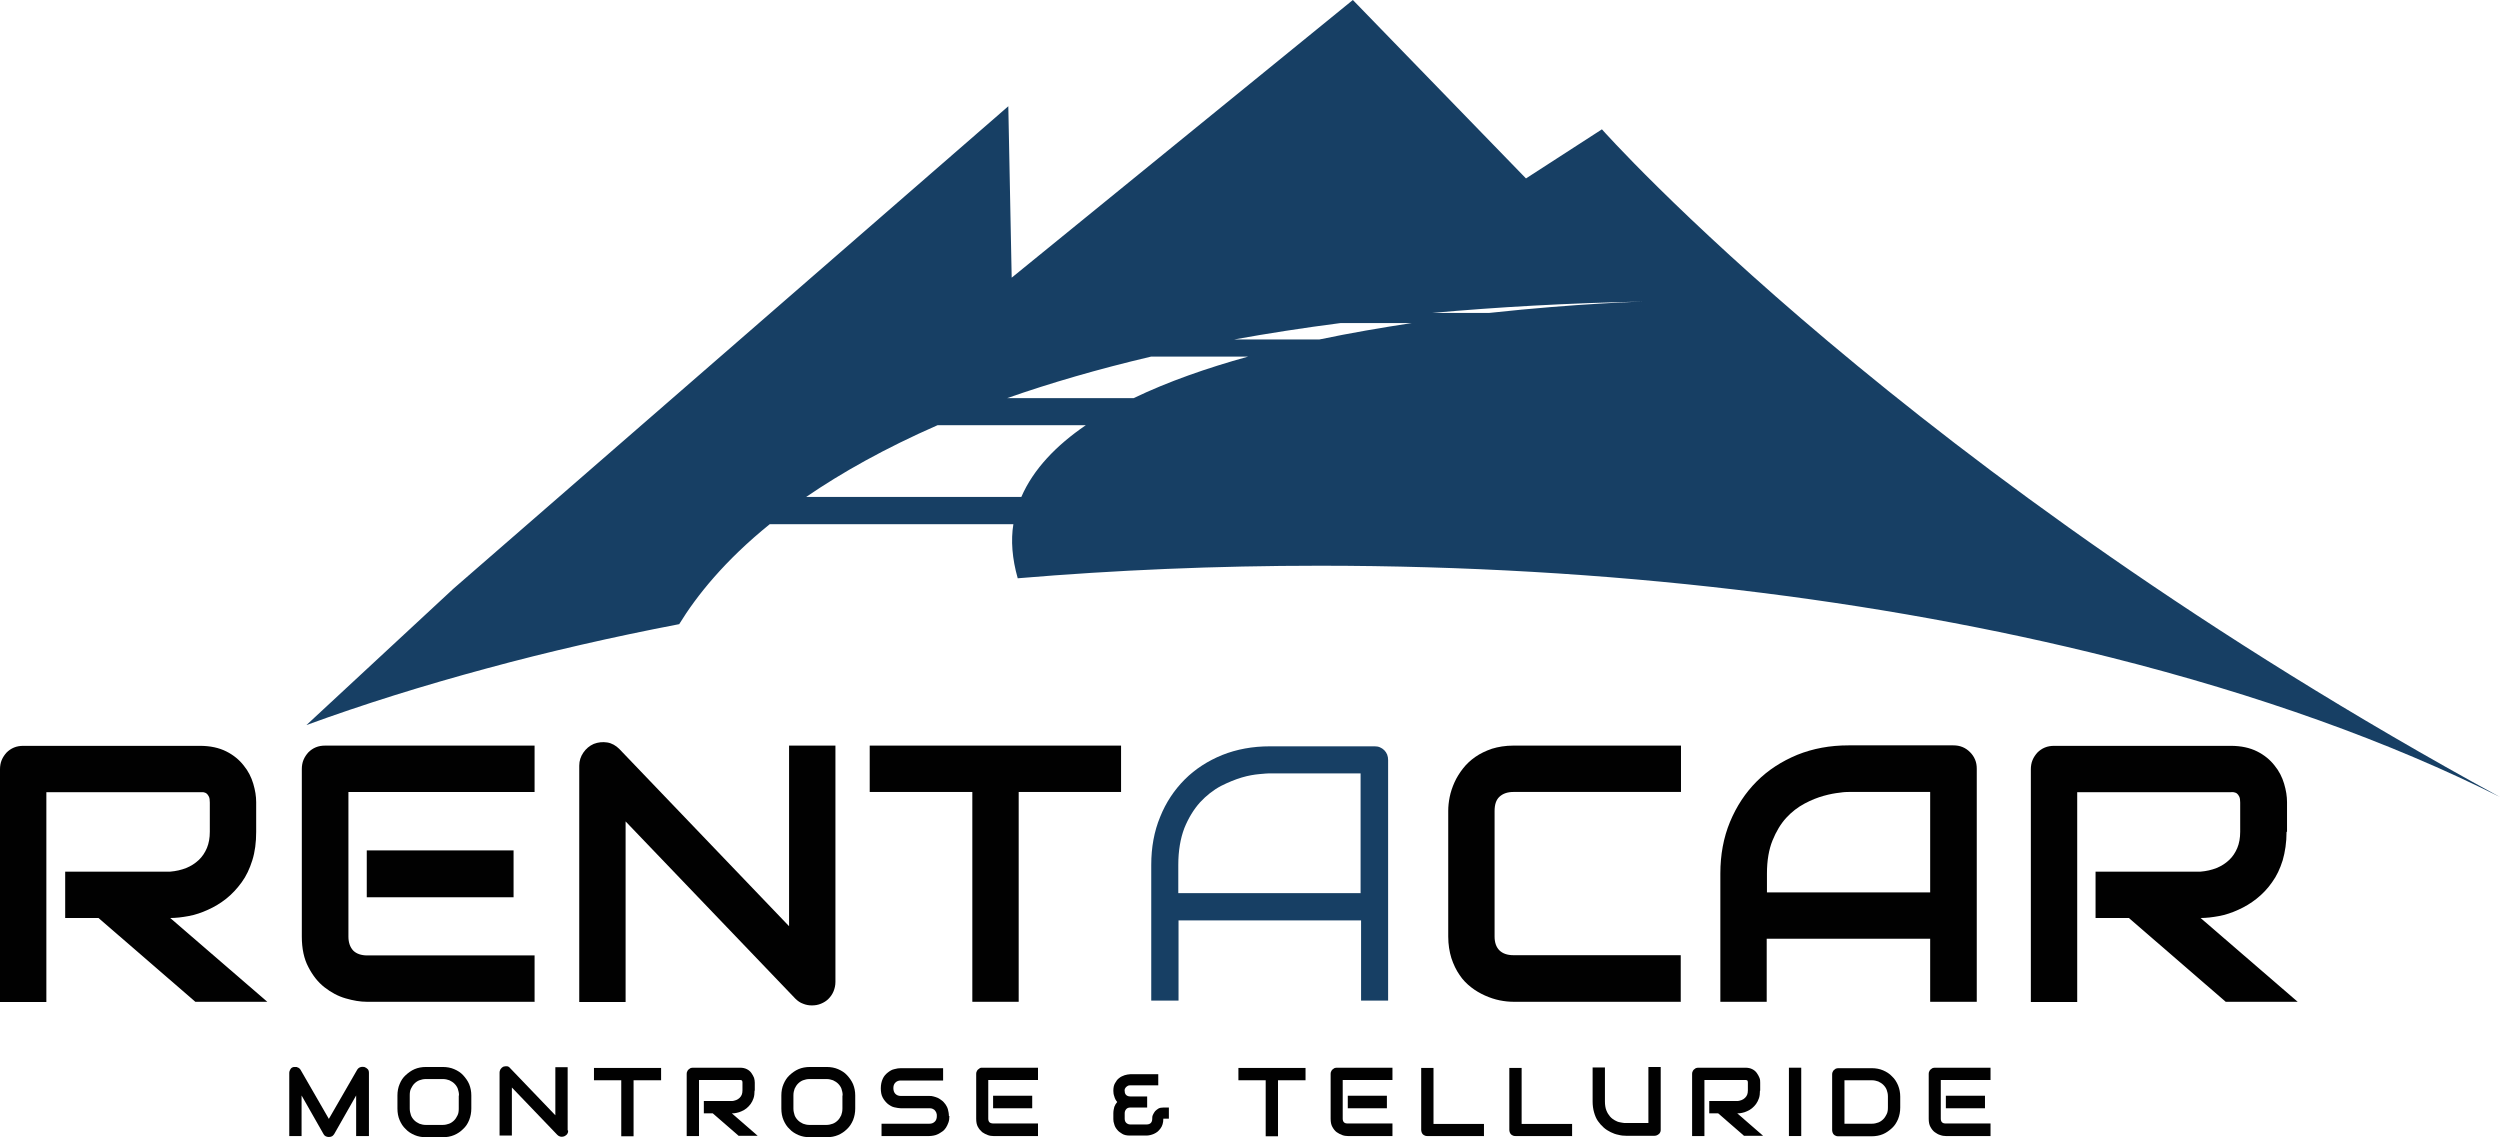 <svg xmlns="http://www.w3.org/2000/svg" id="Layer_2" viewBox="0 0 103.54 47.09">
  <defs>
    <style>.cls-1{fill:#173f64;}.cls-1,.cls-2{stroke-width:0px;}.cls-2{fill:#010101;}</style>
  </defs>
  <g id="_ÎÓÈ_1">
    <path class="cls-2" d="M15.27,47.05h-.52v-1.68l-.91,1.6s-.05.07-.09.09c-.04.02-.08.03-.13.03s-.09-.01-.13-.03c-.04-.02-.07-.05-.09-.09l-.91-1.6v1.68h-.51v-2.61c0-.06.02-.11.05-.16s.08-.08.14-.09c.03,0,.06,0,.08,0,.03,0,.05,0,.08.02.03.01.05.02.07.04s.04.04.05.06l1.17,2.03,1.17-2.03c.03-.05.07-.09.13-.11s.11-.02.17-.01c.06.02.1.05.14.09s.05.1.05.16v2.61h0Z"></path>
    <path class="cls-2" d="M19.52,45.91c0,.17-.03.33-.09.48s-.14.27-.25.37c-.11.11-.23.19-.37.25s-.3.09-.47.09h-.7c-.17,0-.33-.03-.47-.09s-.27-.14-.37-.25c-.11-.1-.19-.23-.25-.37s-.09-.3-.09-.48v-.54c0-.17.03-.33.09-.47.06-.15.14-.27.25-.37.11-.1.23-.19.37-.25s.3-.09.47-.09h.7c.17,0,.33.03.47.09.14.06.27.14.37.25s.19.23.25.37c.06.15.09.3.09.47v.54ZM19.01,45.37c0-.1-.02-.19-.05-.28-.03-.08-.08-.15-.14-.21s-.13-.1-.21-.14c-.08-.03-.17-.05-.27-.05h-.7c-.1,0-.19.02-.27.05-.08.03-.15.08-.21.14-.06.06-.1.13-.14.21s-.05.17-.05.28v.54c0,.1.02.19.05.28.03.08.08.15.14.21.06.06.13.1.21.14.08.03.17.05.27.05h.69c.1,0,.19-.02.27-.05.08-.03.15-.08.21-.14.06-.06.1-.13.14-.21s.05-.17.05-.28v-.54h0Z"></path>
    <path class="cls-2" d="M23.53,46.83s0,.07-.02.1c-.01.03-.03.06-.06.08s-.05.04-.08.05c-.03.01-.06.02-.1.02-.03,0-.06,0-.1-.02-.03-.01-.06-.03-.09-.06l-1.88-1.96v1.99h-.51v-2.61c0-.05.02-.1.04-.14.03-.04.07-.08.11-.1.05-.02.1-.02.15-.02.05,0,.1.03.13.07l1.88,1.96v-1.99h.51v2.61Z"></path>
    <path class="cls-2" d="M27.37,44.74h-1.13v2.32h-.51v-2.32h-1.13v-.51h2.78v.51h0Z"></path>
    <path class="cls-2" d="M31.25,45.17c0,.12-.01.22-.04.31s-.07.17-.12.24c-.05.07-.11.13-.17.18s-.13.09-.2.12c-.07.03-.14.06-.21.07-.07.02-.14.02-.2.02l1.07.93h-.79l-1.07-.93h-.37v-.51h1.16c.06,0,.12-.02.18-.04.05-.02.1-.05.14-.09.04-.04.07-.08.09-.13s.03-.11.03-.18v-.32s0-.05-.01-.07-.02-.03-.03-.03c-.01,0-.02-.01-.04-.01-.01,0-.02,0-.03,0h-1.69v2.32h-.51v-2.57s0-.07.02-.1c.01-.03.03-.06.05-.08.02-.02.05-.04.08-.06.03-.01.07-.02.1-.02h1.95c.12,0,.21.02.29.06s.14.09.19.16.08.13.11.2c.02.07.03.14.03.2v.33h0Z"></path>
    <path class="cls-2" d="M35.42,45.91c0,.17-.03.33-.09.48-.06.14-.14.27-.25.37-.11.11-.23.19-.37.25s-.3.09-.47.09h-.7c-.17,0-.33-.03-.47-.09s-.27-.14-.37-.25c-.11-.1-.19-.23-.25-.37-.06-.14-.09-.3-.09-.48v-.54c0-.17.03-.33.09-.47s.14-.27.25-.37c.11-.1.23-.19.37-.25s.3-.09.47-.09h.7c.17,0,.33.03.47.09.14.06.27.14.37.25s.19.23.25.37c.06.15.09.3.09.47v.54ZM34.9,45.37c0-.1-.02-.19-.05-.28-.03-.08-.08-.15-.14-.21s-.13-.1-.21-.14c-.08-.03-.17-.05-.27-.05h-.7c-.1,0-.19.02-.27.05-.08.03-.15.08-.21.14-.06.06-.1.13-.14.21-.03.08-.05.17-.05.28v.54c0,.1.02.19.05.28.03.08.08.15.14.21.06.06.13.1.21.14.08.03.17.05.27.05h.69c.1,0,.19-.02.27-.05.08-.03.15-.08.21-.14.06-.06.1-.13.14-.21.03-.08.05-.17.05-.28v-.54h0Z"></path>
    <path class="cls-2" d="M39.32,46.22c0,.1-.01.19-.04.27s-.06.15-.1.21c-.04.06-.09.12-.15.16-.06.04-.12.08-.18.11-.06.03-.12.05-.18.06-.06.01-.12.02-.18.02h-1.98v-.51h1.98c.1,0,.17-.03.23-.09s.08-.14.08-.23c0-.05,0-.09-.02-.13-.01-.04-.04-.07-.06-.1s-.06-.05-.1-.07-.08-.02-.13-.02h-1.18c-.08,0-.17-.02-.27-.04s-.19-.08-.27-.14c-.08-.07-.15-.15-.21-.26s-.08-.24-.08-.39.03-.28.08-.39.12-.19.21-.26.17-.12.27-.14c.1-.03.19-.04.27-.04h1.75v.51h-1.75c-.1,0-.17.03-.23.09-.06.06-.08.14-.08.23s.03.18.08.23c.06.06.13.09.23.09h1.18c.06,0,.11,0,.17.02.06.01.12.04.18.06.06.03.12.07.17.11.06.04.1.1.15.16.04.06.08.13.1.21s.04.17.04.27Z"></path>
    <path class="cls-2" d="M42.99,47.05h-1.85c-.07,0-.15-.01-.23-.04s-.16-.07-.23-.12c-.07-.06-.13-.13-.18-.22-.05-.09-.07-.2-.07-.34v-1.85s0-.07.02-.1c.01-.03.03-.06.05-.08s.05-.04.08-.06.07-.02.1-.02h2.31v.51h-2.06v1.6c0,.07.02.12.05.15s.09.05.16.05h1.85v.51h0ZM42.75,45.9h-1.62v-.52h1.62v.52Z"></path>
    <path class="cls-2" d="M48.42,46.33h-.24c0,.09-.01.17-.03.23-.02.07-.05.13-.09.18s-.08.1-.12.13-.1.07-.15.09-.1.04-.15.05c-.05.01-.1.02-.15.02h-.7c-.12,0-.23-.02-.31-.07s-.16-.1-.21-.17c-.06-.07-.1-.14-.12-.22-.03-.08-.04-.15-.04-.22v-.24c0-.1.02-.19.04-.27.03-.08.07-.14.12-.2-.06-.07-.1-.15-.12-.23-.03-.08-.04-.16-.04-.23,0-.13.02-.24.07-.32.05-.09.1-.16.17-.21.07-.06.15-.09.23-.12.08-.02.16-.04.23-.04h1.16v.46h-1.16s-.07,0-.1.02-.05.03-.07.05-.04.05-.05.07c-.01.03-.02.06-.01.09,0,.08.02.13.06.17s.1.06.17.06h.7v.46h-.7c-.07,0-.13.02-.17.07s-.06.1-.06.17v.22c0,.07.02.13.06.17.04.04.1.07.16.07h.69c.07,0,.13-.02.17-.06s.06-.1.06-.17c0-.06,0-.11.03-.17s.05-.1.09-.15c.04-.04.09-.08.14-.11.06-.03.12-.04.2-.04h.23v.46Z"></path>
    <path class="cls-2" d="M54.06,44.74h-1.13v2.32h-.51v-2.32h-1.13v-.51h2.78v.51Z"></path>
    <path class="cls-2" d="M57.67,47.05h-1.85c-.07,0-.15-.01-.23-.04s-.16-.07-.23-.12-.13-.13-.18-.22c-.05-.09-.07-.2-.07-.34v-1.85s0-.07.02-.1c.01-.03.03-.06.05-.08s.05-.04.08-.06c.03-.01.07-.02.1-.02h2.31v.51h-2.06v1.6c0,.07.02.12.05.15.04.04.09.05.16.05h1.85v.51h0ZM57.44,45.9h-1.62v-.52h1.62v.52Z"></path>
    <path class="cls-2" d="M61.45,47.05h-2.34s-.07,0-.1-.02c-.03-.01-.06-.03-.08-.05s-.04-.05-.05-.08c-.01-.03-.02-.07-.02-.1v-2.57h.51v2.32h2.09v.51h0Z"></path>
    <path class="cls-2" d="M65.1,47.05h-2.34s-.07,0-.1-.02c-.03-.01-.06-.03-.08-.05s-.04-.05-.05-.08c-.01-.03-.02-.07-.02-.1v-2.57h.51v2.32h2.09v.51h0Z"></path>
    <path class="cls-2" d="M68.78,46.79s0,.07-.02.1c-.01.03-.03.06-.06.08s-.05.04-.08.05c-.03.01-.06.02-.1.02h-1.16c-.11,0-.22-.01-.33-.04-.11-.02-.22-.06-.32-.11-.1-.05-.2-.11-.29-.19s-.17-.17-.24-.27c-.07-.1-.12-.22-.16-.36s-.06-.29-.06-.45v-1.41h.51v1.41c0,.14.02.27.06.37.04.1.09.18.15.25.06.07.13.12.2.16s.14.07.21.08.13.03.18.03.08,0,.1,0h.9v-2.32h.51v2.57Z"></path>
    <path class="cls-2" d="M72.89,45.17c0,.12-.01.22-.04.31s-.07.17-.12.24c-.05.07-.11.13-.17.18s-.13.09-.2.12c-.07.03-.14.06-.21.07-.07.02-.14.02-.2.02l1.07.93h-.79l-1.07-.93h-.37v-.51h1.16c.06,0,.12-.02.18-.04.05-.02.1-.05.14-.09.04-.04.07-.08.09-.13.02-.05.03-.11.03-.18v-.32s0-.05-.01-.07-.02-.03-.03-.03-.02-.01-.04-.01c-.01,0-.02,0-.03,0h-1.69v2.32h-.51v-2.57s0-.07.02-.1c.01-.03.03-.06.05-.08s.05-.04.08-.06c.03-.01.07-.02.1-.02h1.95c.12,0,.21.02.29.06s.14.09.19.16.08.13.11.2.03.14.03.2v.33h0Z"></path>
    <path class="cls-2" d="M74.6,47.05h-.51v-2.83h.51v2.83Z"></path>
    <path class="cls-2" d="M78.7,45.87c0,.17-.03.33-.09.48-.06.14-.14.27-.25.37-.11.1-.23.19-.37.25s-.3.09-.47.09h-1.39s-.07,0-.1-.02c-.03-.01-.06-.03-.08-.05s-.04-.05-.05-.08c-.01-.03-.02-.07-.02-.1v-2.31s0-.07.02-.1c.01-.03.03-.06.05-.08.02-.02.05-.04.08-.06.03-.01.07-.02.1-.02h1.39c.17,0,.33.03.47.09.14.06.27.14.37.25.11.1.19.23.25.37.06.15.09.3.09.47v.46ZM78.19,45.41c0-.1-.02-.19-.05-.27s-.08-.15-.14-.21c-.06-.06-.13-.1-.21-.14-.08-.03-.17-.05-.27-.05h-1.13v1.8h1.13c.1,0,.19-.02.27-.05.08-.03.15-.08.21-.14.06-.06.1-.13.14-.21s.05-.17.05-.28v-.46Z"></path>
    <path class="cls-2" d="M82.44,47.05h-1.85c-.07,0-.15-.01-.23-.04-.08-.02-.16-.07-.23-.12s-.13-.13-.18-.22c-.05-.09-.07-.2-.07-.34v-1.85s0-.07.02-.1c.01-.03.03-.06.05-.08.02-.02.05-.04.08-.06.03-.01.07-.02.1-.02h2.31v.51h-2.06v1.6c0,.07.02.12.05.15.04.04.09.05.16.05h1.85v.51h0ZM82.21,45.9h-1.62v-.52h1.62v.52Z"></path>
    <path class="cls-2" d="M10.61,34.45c0,.44-.05.83-.16,1.18s-.25.65-.44.91-.4.49-.64.68c-.24.19-.49.34-.76.46-.26.12-.53.21-.8.26s-.52.08-.76.08l4.02,3.47h-2.98l-4.01-3.47h-1.38v-1.92h4.35c.24-.02.46-.07.66-.15.2-.08.37-.19.52-.33s.26-.31.34-.5c.08-.19.12-.42.12-.67v-1.21c0-.11-.01-.19-.04-.25s-.06-.1-.1-.13c-.04-.03-.09-.04-.13-.05-.05,0-.09,0-.13,0H1.92v8.69H0v-9.64c0-.13.02-.26.07-.38s.12-.22.2-.31c.09-.09.19-.16.31-.21s.25-.07.39-.07h7.31c.43,0,.79.08,1.09.23.3.15.54.35.72.58.19.23.32.49.4.76.08.27.12.52.12.76v1.23h0Z"></path>
    <path class="cls-2" d="M22.13,41.49h-6.94c-.27,0-.56-.05-.87-.14-.32-.09-.61-.25-.88-.46-.27-.21-.49-.49-.67-.84-.18-.34-.27-.76-.27-1.26v-6.94c0-.13.02-.26.07-.38.05-.12.12-.22.2-.31.09-.09.19-.16.31-.21s.25-.07.39-.07h8.67v1.92h-7.71v5.99c0,.25.07.44.2.58.13.13.33.2.58.2h6.93v1.93h0ZM21.27,37.16h-6.08v-1.94h6.08v1.94h0Z"></path>
    <path class="cls-2" d="M34.6,40.67c0,.14-.03.27-.08.39-.05.12-.12.22-.21.31s-.19.15-.31.2c-.12.05-.24.07-.38.07-.12,0-.24-.02-.36-.07-.12-.04-.23-.12-.32-.21l-7.03-7.34v7.48h-1.92v-9.79c0-.2.06-.38.17-.54.11-.16.25-.28.43-.36.18-.07.37-.09.56-.06s.36.13.5.27l7.03,7.34v-7.48h1.92v9.79Z"></path>
    <path class="cls-2" d="M46.43,32.8h-4.24v8.69h-1.92v-8.69h-4.25v-1.92h10.41v1.92h0Z"></path>
    <path class="cls-1" d="M56.36,41.44h1.13v-9.96c0-.08-.01-.15-.04-.23-.03-.07-.07-.13-.12-.18s-.11-.09-.18-.12c-.07-.03-.14-.04-.22-.04h-4.34c-.71,0-1.37.12-1.97.36-.59.24-1.12.58-1.55,1.01-.43.43-.78.95-1.02,1.55-.25.6-.37,1.27-.37,1.99v5.62h1.13v-3.32h7.56v3.32h0ZM56.36,36.99h-7.56v-1.17c0-.59.09-1.1.25-1.52.17-.42.39-.78.65-1.07.26-.28.55-.51.87-.68.3-.15.59-.27.86-.35.27-.08.51-.12.73-.14.21-.02.35-.03.41-.03h3.78v4.95h0Z"></path>
    <path class="cls-2" d="M69.62,41.49h-6.94c-.18,0-.37-.02-.57-.06s-.41-.11-.61-.2c-.2-.09-.39-.2-.57-.34-.18-.14-.35-.31-.48-.51-.14-.2-.25-.43-.34-.7-.08-.26-.13-.56-.13-.89v-5.21c0-.18.02-.37.06-.57.04-.2.11-.41.2-.61.09-.2.21-.39.35-.57s.31-.34.51-.48c.2-.14.43-.25.69-.34.26-.08.56-.13.89-.13h6.94v1.92h-6.94c-.25,0-.44.07-.58.2s-.2.33-.2.59v5.2c0,.25.07.44.2.57s.33.2.57.2h6.94v1.92h0Z"></path>
    <path class="cls-2" d="M81.86,41.49h-1.92v-2.61h-6.77v2.61h-1.92v-5.31c0-.77.13-1.49.4-2.14.27-.65.64-1.21,1.11-1.68.47-.47,1.03-.83,1.68-1.1.65-.26,1.35-.39,2.12-.39h4.34c.13,0,.26.02.38.07.12.05.22.12.31.21s.16.19.21.31c.05.12.07.24.07.38v9.65h0ZM73.17,36.96h6.77v-4.16h-3.38c-.06,0-.18,0-.37.03-.19.02-.41.06-.66.13-.25.07-.51.17-.79.32s-.53.34-.76.59c-.23.25-.42.57-.57.94s-.23.83-.23,1.37v.78h0Z"></path>
    <path class="cls-2" d="M94.7,34.45c0,.44-.06.83-.16,1.18-.11.35-.25.65-.44.91-.18.26-.4.49-.64.68-.24.19-.49.34-.76.46-.26.12-.53.21-.8.26s-.52.08-.76.08l4.02,3.47h-2.98l-4.01-3.47h-1.38v-1.92h4.35c.24-.02.46-.07.66-.15s.37-.19.52-.33.26-.31.34-.5c.08-.19.12-.42.12-.67v-1.21c0-.11-.01-.19-.04-.25s-.06-.1-.1-.13c-.04-.03-.09-.04-.13-.05s-.09,0-.13,0h-6.35v8.69h-1.92v-9.64c0-.13.02-.26.07-.38s.12-.22.2-.31c.09-.09.19-.16.31-.21s.25-.07.39-.07h7.31c.43,0,.79.08,1.09.23.3.15.54.35.72.58.19.23.32.49.4.76.08.27.12.52.12.76v1.23h0Z"></path>
    <path class="cls-1" d="M66.34,5.36l-3.14,2.03-7.17-7.39-14.13,11.5-.14-7.1-22.98,19.98-6.09,5.65h0c2.35-.86,4.85-1.64,7.48-2.35,2.54-.69,5.2-1.3,7.96-1.83.71-1.16,1.88-2.63,3.75-4.14h10.09c-.11.67-.05,1.43.18,2.24,4.04-.34,8.22-.52,12.5-.52,11.98,0,23.19,1.39,32.77,3.8,6.11,1.54,11.56,3.49,16.12,5.78-24.57-13.41-37.2-27.66-37.2-27.66ZM42.3,20.58h-8.91c1.46-1,3.25-2.01,5.44-2.97h6.14c-1.23.84-2.17,1.82-2.67,2.97ZM46.95,16.49h-5.24c1.77-.62,3.75-1.2,5.96-1.72h4.02c-1.7.47-3.33,1.04-4.74,1.72ZM54.64,14.06h-3.53c1.39-.25,2.86-.48,4.41-.68h2.95c-1.25.19-2.54.41-3.83.68ZM61.68,12.96h-2.36c2.69-.24,5.6-.41,8.75-.47,0,0-2.71.07-6.39.47Z"></path>
  </g>
</svg>
